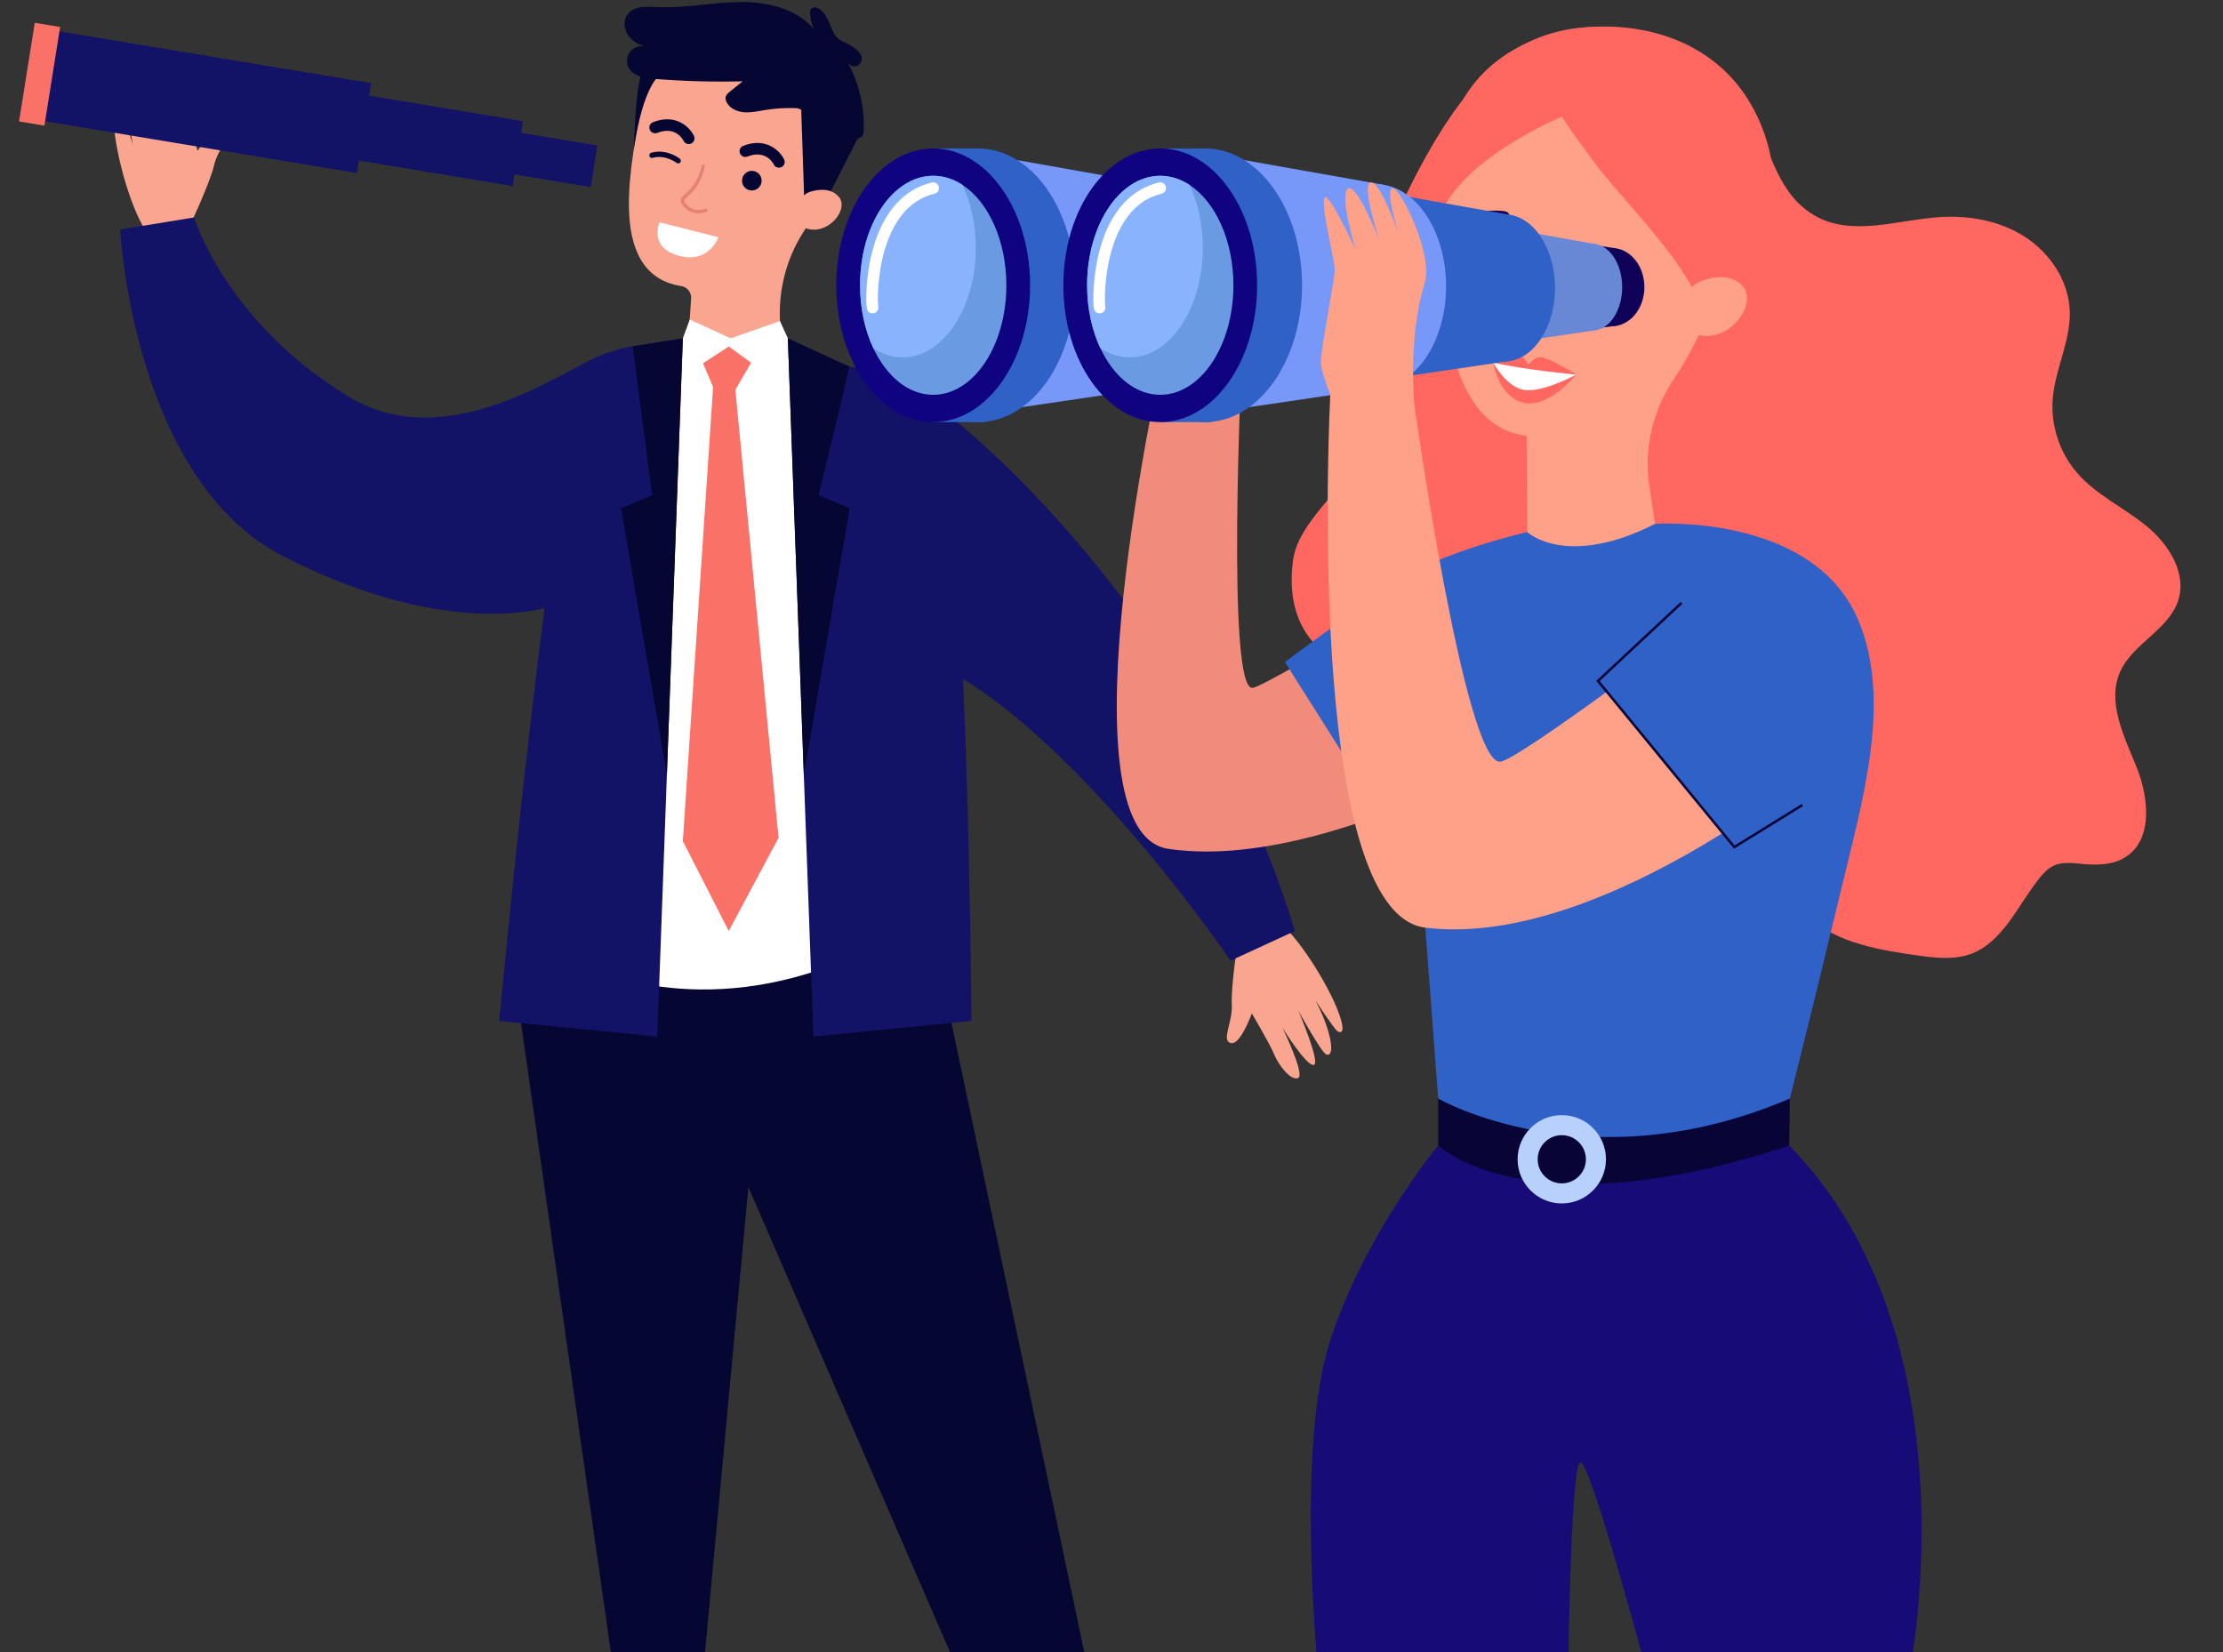 <?xml version="1.0" encoding="UTF-8"?>
<svg xmlns="http://www.w3.org/2000/svg" xmlns:xlink="http://www.w3.org/1999/xlink" width="1850" height="1375" version="1.1" xml:space="preserve">
 <rect width="100%" height="100%" fill="#333333" stroke="none"/>
 <g>
  <title>Layer 1</title>
  <defs transform="translate(0 3.333) translate(0 3.333) translate(0 3.333) translate(0 -3.333) translate(0 -3.333) translate(0 -3.333) translate(0 -3.333) translate(0 -3.333) translate(0 -3.333) translate(0 -3.333) translate(0 -3.333) translate(0 -3.333) translate(0 -3.333) translate(0 -3.333) translate(0 -3.333) translate(0 -3.333) translate(0 -3.333) translate(0 -3.333) translate(0 -3.333) translate(0 -3.333) translate(0 -3.333) translate(0 -3.333) translate(0 -3.333) translate(0 -3.333) translate(0 -3.333) translate(0 -3.333) translate(0 -3.333) translate(0 -3.333) translate(0 -3.333) translate(0 -3.333) translate(0 -3.333) translate(0 -3.333) translate(0 -3.333) translate(0 -3.333) translate(0 -3.333) translate(0 -3.333) translate(0 -3.333) translate(0 -3.333) translate(0 -3.333) translate(0 -3.333) translate(0 -3.333) translate(0 -3.333) translate(0 -3.333) translate(0 -3.333) translate(0 -3.333) translate(0 -3.333) translate(0 -3.333) translate(0 -3.333) translate(0 -3.333) translate(0 -3.333) translate(0 -3.333) translate(0 -3.333) translate(0 -3.333) translate(0 -3.333) translate(0 -3.333) translate(0 -3.333) translate(0 -3.333) translate(-30 -33.333) translate(320 546.666) translate(-6.667 -343.333) translate(-33.333 0) translate(-33.333 0) translate(-33.333 0) translate(-33.333 0) translate(-33.333 0) translate(-33.333 0) translate(-33.333 0) translate(-3.333 0) translate(0 33.333) translate(0 -33.333) translate(0 -33.333) translate(0 33.333) translate(33.333 0) translate(33.333 0) translate(-33.333 0) translate(-33.333 0) translate(-33.333 0) translate(0 3.333) translate(0 3.333) translate(0 3.333) translate(0 3.333) translate(0 3.333) translate(0 3.333) translate(13.333 66.667) translate(-16.667 -143.333) translate(40 403.333) translate(240 170) translate(3.333 0) translate(-3.333 0) translate(6.667 0) translate(-6.667 0) translate(0 -0) translate(0 -6.667) translate(-19 0) translate(6.667 10) translate(-26.667 -20) translate(-366.666 16.667) translate(-293.333 -333.333) translate(-6.667 493.333) translate(-46.667 -969.999) translate(899.999 379.999) translate(-779.999 -133.333) translate(333.333 543.333) translate(300 20) translate(0 -5) translate(0 -0.196) translate(0.393 0) translate(-3.333 0) translate(-3.333 0) translate(3.333 0) translate(3.333 0) translate(3.333 0) translate(-3.333 0) translate(0 -3.333) translate(-846.665 60) translate(146.666 -313.333) translate(749.999 246.666) translate(-226.666 -516.666) translate(-103.333 406.666) translate(276.666 116.666) translate(0 6.667) translate(-369.999 -613.332)">
   <rect id="SVGID_1_" y="0" transform="matrix(-1 -4.489754e-11 4.489754e-11 -1 2670.047 2000)" width="2670.05" height="2000"></rect>
  </defs>
  <clipPath id="SVGID_00000106128776316097742610000002848696234945902487_" transform="translate(0 3.333) translate(0 3.333) translate(0 3.333) translate(0 -3.333) translate(0 -3.333) translate(0 -3.333) translate(0 -3.333) translate(0 -3.333) translate(0 -3.333) translate(0 -3.333) translate(0 -3.333) translate(0 -3.333) translate(0 -3.333) translate(0 -3.333) translate(0 -3.333) translate(0 -3.333) translate(0 -3.333) translate(0 -3.333) translate(0 -3.333) translate(0 -3.333) translate(0 -3.333) translate(0 -3.333) translate(0 -3.333) translate(0 -3.333) translate(0 -3.333) translate(0 -3.333) translate(0 -3.333) translate(0 -3.333) translate(0 -3.333) translate(0 -3.333) translate(0 -3.333) translate(0 -3.333) translate(0 -3.333) translate(0 -3.333) translate(0 -3.333) translate(0 -3.333) translate(0 -3.333) translate(0 -3.333) translate(0 -3.333) translate(0 -3.333) translate(0 -3.333) translate(0 -3.333) translate(0 -3.333) translate(0 -3.333) translate(0 -3.333) translate(0 -3.333) translate(0 -3.333) translate(0 -3.333) translate(0 -3.333) translate(0 -3.333) translate(0 -3.333) translate(0 -3.333) translate(0 -3.333) translate(0 -3.333) translate(0 -3.333) translate(0 -3.333) translate(0 -3.333) translate(-30 -33.333) translate(320 546.666) translate(-6.667 -343.333) translate(-33.333 0) translate(-33.333 0) translate(-33.333 0) translate(-33.333 0) translate(-33.333 0) translate(-33.333 0) translate(-33.333 0) translate(-3.333 0) translate(0 33.333) translate(0 -33.333) translate(0 -33.333) translate(0 33.333) translate(33.333 0) translate(33.333 0) translate(-33.333 0) translate(-33.333 0) translate(-33.333 0) translate(0 3.333) translate(0 3.333) translate(0 3.333) translate(0 3.333) translate(0 3.333) translate(0 3.333) translate(13.333 66.667) translate(-16.667 -143.333) translate(40 403.333) translate(240 170) translate(3.333 0) translate(-3.333 0) translate(6.667 0) translate(-6.667 0) translate(0 -0) translate(0 -6.667) translate(-19 0) translate(6.667 10) translate(-26.667 -20) translate(-366.666 16.667) translate(-293.333 -333.333) translate(-6.667 493.333) translate(-46.667 -969.999) translate(899.999 379.999) translate(-779.999 -133.333) translate(333.333 543.333) translate(300 20) translate(0 -5) translate(0 -0.196) translate(0.393 0) translate(-3.333 0) translate(-3.333 0) translate(3.333 0) translate(3.333 0) translate(3.333 0) translate(-3.333 0) translate(0 -3.333) translate(-846.665 60) translate(146.666 -313.333) translate(749.999 246.666) translate(-226.666 -516.666) translate(-103.333 406.666) translate(276.666 116.666) translate(0 6.667) translate(-369.999 -613.332)">
   <use xlink:href="#SVGID_1_" id="svg_3" y="-98.529" x="-81.94"></use>
  </clipPath>
  <g id="svg_5">
   <g id="svg_6">
    <path class="st2" d="m1030.343,782.111c0,0 -6.13,39.37 -5.23,54.02c0.9,14.65 -9.02,29.77 -0.92,31.95c8.1,2.18 17.56,-24.66 17.56,-24.66s15.08,25.39 18.52,33.93c3.44,8.54 13.48,22.14 19.92,19.94c6.44,-2.2 -12.97,-42 -12.97,-42s19.63,31.81 25.98,31.05c6.34,-0.76 -12.67,-45.08 -12.67,-45.08s19.28,35 23.19,36.36c3.91,1.35 5.9,-3.69 2.09,-17.83c-3.81,-14.14 -11.33,-27.5 -11.33,-27.5s15.39,23.52 18.23,25.67c2.83,2.15 8.34,2.98 0.49,-17.31c-7.85,-20.28 -31.96,-61.17 -52.33,-76.47l-30.53,17.93z" fill="#F9A58F" id="svg_7"></path>
   </g>
   <g id="svg_8">
    <g id="svg_9">
     <path class="st2" d="m873.123,1544.411c0,0 23.83,79.6 23.24,80.7c-0.6,1.1 5.6,10.72 5.6,10.72l24.2,4.34l22.09,-10.17c0,0 -12.39,-95.08 -14.35,-106.42c-3.61,-20.83 -60.78,20.83 -60.78,20.83z" fill="#F9A58F" id="svg_10"></path>
    </g>
    <g id="svg_11">
     <path class="st3" d="m948.253,1630.011c0,0 -27.9,9.78 -51.74,-6.4c0,0 -92.89,34.88 -90.06,61.4c0,0 -3.96,7.9 36.29,6.2c40.25,-1.71 102.79,-3.5 104.47,-4.43c1.68,-0.94 9.56,3.32 1.04,-56.77z" fill="#060633" id="svg_12"></path>
    </g>
   </g>
   <g id="svg_13">
    <polygon class="st3" points="777.803,784.94 952.143,1610.835 892.283,1609.565 622.813,987.979 565.703,1600.265 519.773,1454.802 423.373,779.799 553.323,709.829 " fill="#060633" id="svg_14"></polygon>
   </g>
   <g id="svg_15">
    <path class="st2" d="m158.133,187.581c0,0 16.87,-35.99 20.11,-50.31c3.23,-14.32 16.95,-25.95 9.8,-30.39c-7.15,-4.44 -23.71,18.57 -23.71,18.57s-7.35,-28.73 -8.26,-37.92c-0.91,-9.2 -6.73,-25.15 -13.51,-24.9c-6.78,0.25 0.68,44.05 0.68,44.05s-9.92,-36.21 -16.21,-37.32c-6.29,-1.11 -0.46,46.92 -0.46,46.92s-8.68,-39.17 -12.05,-41.6c-3.37,-2.43 -6.69,1.83 -6.99,16.5c-0.3,14.66 3.17,29.66 3.17,29.66s-8.17,-27.04 -10.29,-29.92c-2.12,-2.88 -7.16,-5.28 -5.31,16.46c1.85,21.73 13.53,67.95 28.77,88.54l34.26,-8.34z" fill="#F9A58F" id="svg_16"></path>
   </g>
   <g id="svg_17">
    <g id="svg_18">
     <path class="st2" d="m531.743,95.481l0.09,0.02c0.06,-1.13 0.12,-2.26 0.22,-3.39c4.58,-50.29 50.59,-86.8 101.19,-78.79c42.16,6.67 73.79,43.65 73.86,86.41c0.03,15.87 -4.08,30.58 -11.19,43.28c-9.95,19.73 -18.67,36.59 -27.53,50.46c-14.66,22.93 -21.12,50.17 -19.05,77.33l1.64,21.36c-56.28,23.73 -78.34,-5.13 -78.34,-5.13l2.52,-38.7c0.33,-5.05 -3.27,-9.47 -8.26,-10.25c-0.03,-0.01 -0.06,-0.01 -0.09,-0.02c-66.16,-10.44 -37.8,-112.54 -35.06,-142.58z" fill="#F9A58F" id="svg_19"></path>
    </g>
    <g id="svg_20">
     <path class="st3" d="m617.553,149.621c0.41,-4.5 4.38,-7.81 8.87,-7.4c4.49,0.41 7.8,4.38 7.39,8.88c-0.41,4.5 -4.38,7.81 -8.87,7.4c-4.5,-0.4 -7.8,-4.38 -7.39,-8.88z" fill="#060633" id="svg_21"></path>
    </g>
    <g id="svg_22">
     <path class="st3" d="m647.823,139.571c0.84,0.08 1.7,-0.06 2.51,-0.45c2.38,-1.15 3.38,-4.01 2.23,-6.4c-3.47,-7.18 -15.03,-18.8 -34.06,-11.35c-2.46,0.96 -3.67,3.74 -2.71,6.21c0.96,2.46 3.74,3.68 6.2,2.71c15.63,-6.13 21.7,6.07 21.95,6.59c0.76,1.57 2.27,2.54 3.88,2.69z" fill="#060633" id="svg_23"></path>
    </g>
    <g id="svg_24">
     <path class="st3" d="m572.753,119.881c0.83,0.08 1.7,-0.07 2.51,-0.45c2.38,-1.15 3.38,-4.02 2.23,-6.4c-3.46,-7.19 -15.03,-18.81 -34.06,-11.35c-2.46,0.96 -3.67,3.74 -2.71,6.21c0.96,2.47 3.74,3.68 6.2,2.72c15.63,-6.13 21.7,6.07 21.95,6.59c0.76,1.57 2.26,2.54 3.88,2.68z" fill="#060633" id="svg_25"></path>
    </g>
    <g id="svg_26">
     <polygon class="st3" points="714.003,114.802 684.923,171.832 669.323,167.202 666.743,89.972 " fill="#060633" id="svg_27"></polygon>
    </g>
    <g id="svg_28">
     <path class="st2" d="m667.043,165.091c1.67,-2.7 4.32,-4.63 7.36,-5.55c6.25,-1.89 17.13,-3.57 23.78,4.42c9.75,11.73 -14.42,38.25 -34.46,22.14c-0.01,0 -5.55,-6.67 3.32,-21.01z" fill="#F9A58F" id="svg_29"></path>
    </g>
    <g id="svg_30">
     <path class="st4" d="m573.083,175.311c7.46,4.54 14.79,0.96 14.87,0.91c0.7,-0.35 0.98,-1.2 0.63,-1.9c-0.35,-0.7 -1.2,-0.99 -1.9,-0.64c-0.34,0.17 -8.5,4.06 -15.61,-3.71c-1.16,-1.27 -1.73,-2.26 -1.7,-2.96c0.05,-0.98 1.32,-2.12 3.09,-3.71c4.06,-3.65 10.85,-9.78 14.16,-24.7c0.17,-0.77 -0.32,-1.53 -1.08,-1.7c-0.76,-0.17 -1.52,0.31 -1.69,1.08c-3.11,14.04 -9.24,19.55 -13.29,23.2c-2.19,1.97 -3.92,3.53 -4.02,5.69c-0.08,1.54 0.68,3.09 2.44,5.01c1.34,1.47 2.72,2.59 4.1,3.43z" fill="#E58370" id="svg_31"></path>
    </g>
    <g id="svg_32">
     <path class="st3" d="m548.873,62.781c0,0 -13.35,7.69 -21.27,60.51c0,0 1.12,-59.59 8.28,-65.51c7.17,-5.91 12.99,5 12.99,5z" fill="#060633" id="svg_33"></path>
    </g>
    <g id="svg_34">
     <g id="svg_35">
      <path class="st3" d="m564.443,136.031c0.65,0 1.3,-0.31 1.72,-0.9c0.71,-0.98 0.51,-2.37 -0.43,-3.1c-0.46,-0.35 -11.26,-8.57 -23.82,-4.89c-1.14,0.33 -1.8,1.56 -1.48,2.74c0.32,1.18 1.5,1.88 2.64,1.53c10.49,-3.06 20,4.11 20.09,4.18c0.38,0.3 0.83,0.44 1.28,0.44z" fill="#060633" id="svg_36"></path>
     </g>
    </g>
   </g>
   <g id="svg_37">
    <path class="st5" d="m655.663,281.601l-87.4,0l-75.6,179.72l0,344.77c0,0 98.25,47.68 227.61,-14.67l-37.72,-403.46l-26.89,-106.36z" fill="#FFFFFF" id="svg_38"></path>
   </g>
   <g id="svg_39">
    <path class="st6" d="m655.663,281.601c0,0 97.65,43.91 123.56,79.86c25.92,35.94 29.25,488.28 29.25,488.28l-131.57,12.98l-21.24,-581.12z" fill="#121266" id="svg_40"></path>
   </g>
   <g id="svg_41">
    <path class="st6" d="m568.263,281.601l-41.75,6.59c0,0 -31.42,32.78 -40.33,45.14c-25.91,35.94 -70.74,516.41 -70.74,516.41l131.57,12.98l21.25,-581.12z" fill="#121266" id="svg_42"></path>
   </g>
   <g id="svg_43">
    <polygon class="st7" points="627.333,298.082 611.963,324.292 647.913,697.289 606.463,774.849 568.263,700.049 593.444,322.042 582.233,295.832 612.373,284.602 " fill="#FA7267" id="svg_44"></polygon>
   </g>
   <g id="svg_45">
    <polygon class="st5" points="655.663,281.602 649.123,267.212 608.023,281.602 574.014,265.952 568.263,281.602 575.503,308.562 606.523,288.382 636.803,310.442 " fill="#FFFFFF" id="svg_46"></polygon>
   </g>
   <g id="svg_47">
    <path class="st3" d="m684.183,9.331c-2.5,-2.58 -7.14,-4.65 -9.25,-1.74c-0.85,1.17 -0.86,2.74 -0.75,4.19c0.3,4.2 1.3,8.35 2.94,12.23c-14.73,-17.3 -39.31,-22.67 -62.01,-22.33c-22.7,0.34 -45.25,5.31 -67.93,4.19c-8.99,-0.44 -19.77,-1.08 -25.05,6.22c-3.69,5.1 -2.84,12.54 0.85,17.63c3.69,5.09 9.68,8.08 15.78,9.59c-4.68,-1.98 -10.55,-0.64 -13.92,3.17c-3.37,3.81 -3.98,9.81 -1.46,14.22c3.86,6.75 12.78,8.25 20.52,8.88c24.65,2.02 49.41,2.72 74.13,2.1c-3.59,2.91 -7.19,5.82 -10.79,8.72c-1.22,0.99 -2.5,2.05 -3.08,3.51c-0.8,2.02 -0.1,4.34 1.08,6.16c3.03,4.72 8.84,7.01 14.42,7.38c5.59,0.36 11.14,-0.9 16.67,-1.81c8.07,-1.32 16.26,-1.89 24.44,-1.69c1.69,0.04 3.43,0.12 4.96,0.85c2.07,0.97 3.44,2.95 4.9,4.7c8.7,10.48 22.49,14.94 35.51,18.91c4.05,1.23 9.4,2.02 11.64,-1.57c0.87,-1.39 0.99,-3.11 1.04,-4.75c0.65,-19.63 -4.13,-39.42 -13.65,-56.59c2.44,4.41 8.47,5.49 11.18,0.36c3.45,-6.53 -4.74,-11.92 -9.35,-14.61c-4.22,-2.45 -8.22,-2.97 -11.36,-7.07c-4.87,-6.42 -5.38,-14.6 -11.46,-20.85z" fill="#060633" id="svg_48"></path>
   </g>
   <g id="svg_49">
    <polygon class="st3" points="707.103,305.222 681.203,412.151 707.103,422.99 668.943,644.699 655.663,281.602 " fill="#060633" id="svg_50"></polygon>
   </g>
   <g id="svg_51">
    <polygon class="st3" points="526.513,288.192 542.723,412.151 516.823,422.99 554.983,644.699 568.263,281.602 " fill="#060633" id="svg_52"></polygon>
   </g>
   <g id="svg_53">
    <path class="st5" d="m597.903,197.461l-49.03,-12.46c0,0 -9.41,20.76 15.87,27.82c25.28,7.06 33.16,-15.36 33.16,-15.36z" fill="#FFFFFF" id="svg_54"></path>
   </g>
   <g id="svg_55">
    <path class="st6" d="m526.513,288.191c0,0 -18.7,2.09 -43.9,15.89c-47.48,26 -124.88,66.91 -192.03,26.28c-102.8,-62.19 -129.03,-149.37 -129.03,-149.37l-61.57,10c0,0 10.71,208.22 135.99,272.15c142.98,72.95 225.94,40.46 225.94,40.46l50.33,-194.62l14.27,-20.79z" fill="#121266" id="svg_56"></path>
   </g>
   <g id="svg_57">
    <path class="st6" d="m707.103,305.221c0,0 36.08,2.72 83.02,40.7c89.58,72.5 227.09,229.09 287.51,428.94l-53.54,24.68c0,0 -160.52,-237.08 -285.15,-260.97l-35.95,-216.35l4.11,-17z" fill="#121266" id="svg_58"></path>
   </g>
   <g id="svg_59">
    <g id="svg_60">
     <polygon class="st6" points="385.493,138.102 491.593,155.722 497.113,121.102 391.013,103.482 " fill="#121266" id="svg_61"></polygon>
    </g>
    <g id="svg_62">
     <polygon class="st6" points="259.553,127.132 426.633,154.892 435.233,100.872 268.153,73.122 " fill="#121266" id="svg_63"></polygon>
    </g>
    <g id="svg_64">
     <polygon class="st6" points="16.413,97.422 296.913,144.022 308.843,69.202 28.343,22.602 " fill="#121266" id="svg_65"></polygon>
    </g>
    <g id="svg_66">
     <polygon class="st7" points="36.973,104.572 15.833,101.062 28.913,18.962 50.053,22.472 " fill="#FA7267" id="svg_67"></polygon>
    </g>
   </g>
  </g>
  <g id="svg_68">
   <g id="svg_69">
    <path class="st8" d="m1348.033,576.421c0,0 -225.11,152.39 -375.76,130.05c-94.02,-13.94 -4.13,-411.72 -4.13,-411.72l65.41,0.97c0,0 -13.54,280.87 9.06,276.76c14.22,-2.59 187.98,-109.02 187.98,-109.02l117.44,112.96z" fill="#F18B7B" id="svg_70"></path>
   </g>
   <g id="svg_71">
    <path class="st9" d="m1430.153,58.881c4.12,3.51 8.05,7.25 11.76,11.19c30.45,32.42 28.49,88.79 70.74,110.67c30.22,15.65 66.46,2.49 100.4,0.02c25.03,-1.82 51.06,2.77 72.15,16.37c21.09,13.61 36.53,36.96 37.28,62.04c0.73,24.63 -12.07,47.76 -14.15,72.32c-1.89,22.38 5.66,45.41 20.44,62.32c15.8,18.08 38.44,28.5 57.11,43.6c18.67,15.1 34.18,39.25 26.91,62.14c-7.79,24.53 -37.64,35.79 -48.25,59.24c-11.41,25.23 3.01,53.75 13.43,79.4c10.41,25.65 13.97,61.08 -9.66,75.5c-10.49,6.4 -23.58,6.46 -35.81,5.31c-8.08,-0.76 -16.66,-1.87 -23.93,1.72c-4.39,2.17 -7.82,5.85 -10.91,9.65c-18.43,22.65 -30.46,53.9 -57.97,63.7c-14.21,5.06 -29.85,3.11 -44.78,1c-31.23,-4.43 -64.08,-10.05 -88.3,-30.23c-42.04,-35.02 -43.65,-100.74 -80.06,-141.58c-29,-32.53 -74.96,-43.64 -118.34,-47.87c-43.38,-4.23 -250.15,27.76 -232.18,-108.82c4.83,-36.73 52.39,-64.43 59.82,-100.72c6.02,-29.4 -5.05,-57.87 -5.47,-87.14c-0.41,-28.69 12.87,-56.88 24.23,-82.74c22.96,-52.32 60.11,-128.97 111.7,-157.82c51.13,-28.62 120.24,-16.42 163.84,20.73z" fill="#FF6760" id="svg_72"></path>
   </g>
   <g id="svg_73">
    <path class="st10" d="m1096.563,1386.471c68.35,-0.31 138.48,-0.68 208.57,-1.08c0.26,-18.63 2.49,-166.58 9.99,-168.46c7.48,-1.87 48.03,147.75 53.51,168.1c75.39,-0.45 150.08,-0.92 221.78,-1.41c5.84,-33.13 43.84,-281.76 -101.4,-430.28l-145.83,9.02l-146.32,-9.02c0,0 -62.21,75.36 -90.27,163.56c-26.95,84.7 -11.32,256.12 -10.03,269.57z" fill="#170B77" id="svg_74"></path>
   </g>
   <g id="svg_75">
    <path class="st11" d="m1196.863,914.261l0,39.09c0,0 74.16,72.16 292.15,0l0.5,-39.09l-191.42,-12.03l-101.23,12.03z" fill="#080435" id="svg_76"></path>
   </g>
   <g id="svg_77">
    <path class="st12" d="m1270.973,442.831c0,0 -73.41,16.54 -112.62,43.6c-28.04,19.36 -89.03,64.55 -89.03,64.55l66.32,104.99c0,0 -16.95,65.87 49.23,98.94l11.99,159.36c0,0 124.27,72.16 292.65,0c0,0 19.75,-77.93 42.07,-171.37c18,-75.37 43.89,-160.08 14.33,-228.05c-38.22,-87.87 -168.59,-78.85 -168.59,-78.85l-106.35,6.83z" fill="#2F61C7" id="svg_78"></path>
   </g>
   <g id="svg_79">
    <path class="st13" d="m1204.763,219.711c0,0 -10.44,-15.53 -18.56,-9.13c-20.71,16.32 1.96,37.66 15.87,42.2l2.69,-33.07z" fill="#ED806E" id="svg_80"></path>
   </g>
   <g id="svg_81">
    <path class="st14" d="m1334.633,29.491c63.76,3.74 115.49,55.54 119.27,119.3c1.25,20.96 -2.65,40.9 -10.47,58.73c-17.25,44.41 -31.52,80.19 -49.38,106.29c-18.11,26.46 -26.26,58.46 -21.52,90.17l4.79,32.02c-73.77,37.48 -106.35,6.83 -106.35,6.83l-0.52,-80.15l0,0c-80.11,-9.03 -70.4,-156.82 -70.69,-200.48l0.13,0.02c-0.07,-1.64 -0.15,-3.27 -0.16,-4.93c-0.48,-73.07 60.76,-132.15 134.9,-127.8z" fill="#FFA089" id="svg_82"></path>
   </g>
   <g id="svg_83">
    <path class="st9" d="m1345.493,158.081c22.54,26.29 46.49,52.06 63.39,82.18c1.87,3.31 15.12,28.23 11.36,31.12c20.54,-15.82 33.6,-39.31 44.58,-62.79c19.04,-40.7 13.09,-89.4 -10.76,-126.8c-23.58,-36.97 -62.86,-56.01 -105.98,-59.24c-46.24,-3.46 -96.56,12.38 -124.56,51.14c-26.28,36.38 -27.19,82.17 -29.95,125.13c3.1,-48.22 67.68,-84.6 106.41,-101.88c-1.13,0.5 29.16,41.46 30.77,43.46c4.79,5.96 9.73,11.83 14.74,17.68z" fill="#FF6760" id="svg_84"></path>
   </g>
   <g id="svg_85">
    <path class="st14" d="m1404.863,243.421c2.03,-4.13 5.59,-7.29 9.85,-9.04c8.76,-3.6 24.22,-7.57 34.94,3.01c15.73,15.52 -15.44,57.14 -46.64,36.76c0,0.01 -8.93,-8.81 1.85,-30.73z" fill="#FFA089" id="svg_86"></path>
   </g>
   <g id="svg_87">
    <path class="st11" d="m1225.823,220.781c-0.63,-6.1 3.8,-11.55 9.9,-12.18c6.1,-0.63 11.55,3.8 12.18,9.9c0.63,6.1 -3.8,11.55 -9.9,12.18c-6.09,0.63 -11.55,-3.8 -12.18,-9.9z" fill="#080435" id="svg_88"></path>
   </g>
   <g id="svg_89">
    <path class="st11" d="m1330.683,231.851c-0.63,-6.1 3.8,-11.55 9.9,-12.18c6.1,-0.63 11.55,3.8 12.18,9.9c0.63,6.1 -3.8,11.55 -9.9,12.18c-6.09,0.63 -11.55,-3.8 -12.18,-9.9z" fill="#080435" id="svg_90"></path>
   </g>
   <g id="svg_91">
    <path class="st15" d="m1254.003,184.501c1.17,-0.63 2.05,-1.75 2.34,-3.14c0.51,-2.5 -1.1,-4.94 -3.6,-5.45c-0.75,-0.15 -18.45,-3.63 -36.35,7.05c-2.19,1.31 -2.91,4.14 -1.61,6.33c1.3,2.2 4.22,2.89 6.32,1.61c14.81,-8.83 29.64,-5.96 29.79,-5.93c1.1,0.21 2.19,0.02 3.11,-0.47z" fill="#100259" id="svg_92"></path>
   </g>
   <g id="svg_93">
    <path class="st13" d="m1280.993,274.461c-13.13,-1.91 -17.56,-11.74 -18,-17.42c-0.08,-0.99 0.23,-1.98 0.86,-2.75c11.69,-14.44 10.33,-35.46 10.32,-35.67c-0.15,-2.14 1.45,-4 3.59,-4.16c2.11,-0.16 4,1.45 4.16,3.59c0.07,0.95 1.54,22.98 -10.93,39.71c0.79,3.06 3.98,9.89 16.45,9.2c2.19,-0.1 3.98,1.52 4.1,3.66c0.12,2.14 -1.52,3.98 -3.66,4.1c-2.53,0.15 -4.82,0.04 -6.89,-0.26z" fill="#ED806E" id="svg_94"></path>
   </g>
   <g id="svg_95">
    <g id="svg_96">
     <path class="st9" d="m1242.703,301.811c0,0 15.26,-8.65 20.84,-6.81c5.58,1.84 8.37,8.84 8.37,8.84s3.71,-6.67 10.61,-6.43c6.9,0.23 29.28,14.34 29.28,14.34s-23.1,28.3 -43.79,23.48c-21.07,-4.91 -25.31,-33.42 -25.31,-33.42l0,0z" fill="#FF6760" id="svg_97"></path>
    </g>
    <g id="svg_98">
     <path class="st5" d="m1311.813,311.751c0,0 -42.24,-3.8 -69.1,-9.94c0,0 11.46,22.06 27.62,22.95c16.16,0.88 41.48,-13.01 41.48,-13.01z" fill="#FFFFFF" id="svg_99"></path>
    </g>
   </g>
   <g id="svg_100">
    <path class="st15" d="m1135.643,658.061c1.04,0 1.94,-0.78 2.07,-1.84c0.05,-0.38 4.89,-38.04 34.02,-65.44c0.84,-0.79 0.88,-2.11 0.09,-2.95c-0.79,-0.84 -2.11,-0.88 -2.95,-0.09c-30.27,28.47 -35.11,66.38 -35.3,67.98c-0.14,1.15 0.68,2.18 1.82,2.32c0.09,0.01 0.17,0.02 0.25,0.02z" fill="#100259" id="svg_101"></path>
   </g>
   <g id="svg_102">
    <path class="st16" d="m1262.963,964.841c0,-20.28 16.49,-36.77 36.77,-36.77c20.28,0 36.77,16.5 36.77,36.77c0,20.27 -16.5,36.77 -36.77,36.77c-20.27,-0.01 -36.77,-16.5 -36.77,-36.77zm16.7,0c0,11.06 9,20.06 20.07,20.06s20.07,-9 20.07,-20.06c0,-11.06 -9,-20.07 -20.07,-20.07s-20.07,9 -20.07,20.07z" fill="#B8D0FC" id="svg_103"></path>
   </g>
   <g id="svg_104">
    <g id="svg_105">
     <g id="svg_106">
      <g id="svg_107">
       <polygon class="st15" points="1095.304,197.792 1155.483,206.612 1155.483,271.232 1095.304,278.572 " fill="#100259" id="svg_108"></polygon>
      </g>
      <g id="svg_109">
       <ellipse class="st15" cx="1152.473" cy="238.951" rx="27.07" ry="32.55" fill="#100259" id="svg_110"></ellipse>
      </g>
     </g>
     <g id="svg_111">
      <g id="svg_112">
       <polygon class="st17" points="1083.793,193.392 1138.993,203.172 1138.993,274.832 1083.793,282.972 " fill="#6888D6" id="svg_113"></polygon>
      </g>
      <g id="svg_114">
       <ellipse class="st17" cx="1136.233" cy="239.041" rx="24.83" ry="36.09" fill="#6888D6" id="svg_115"></ellipse>
      </g>
     </g>
     <g id="svg_116">
      <g id="svg_117">
       <polygon class="st12" points="974.073,162.202 1067.703,178.792 1067.703,300.352 974.073,314.152 " fill="#2F61C7" id="svg_118"></polygon>
      </g>
      <g id="svg_119">
       <ellipse class="st12" cx="1063.013" cy="239.641" rx="42.13" ry="61.23" fill="#2F61C7" id="svg_120"></ellipse>
      </g>
     </g>
     <g id="svg_121">
      <g id="svg_122">
       <polygon class="st18" points="832.813,130.842 962.603,153.832 962.603,322.342 832.813,341.482 " fill="#7798F8" id="svg_123"></polygon>
      </g>
      <g id="svg_124">
       <ellipse class="st18" cx="956.103" cy="238.181" rx="58.4" ry="84.88" fill="#7798F8" id="svg_125"></ellipse>
      </g>
     </g>
     <g id="svg_126">
      <ellipse class="st12" cx="813.983" cy="237.431" rx="80.64" ry="113.87" fill="#2F61C7" id="svg_127"></ellipse>
     </g>
     <g id="svg_128">
      <polygon class="st12" points="776.613,123.572 815.063,123.582 819.353,351.302 776.613,351.302 " fill="#2F61C7" id="svg_129"></polygon>
     </g>
     <g id="svg_130">
      <ellipse class="st19" cx="776.613" cy="237.431" rx="80.64" ry="113.87" fill="#0F0382" id="svg_131"></ellipse>
     </g>
     <g id="svg_132">
      <path class="st20" d="m715.743,237.441c0,19.5 4.09,37.57 11.06,52.39c0.01,0 0.01,0 0.01,0c11.01,23.44 29.21,38.75 49.81,38.75c33.62,0 60.88,-40.81 60.88,-91.14c0,-37.35 -15.01,-69.46 -36.5,-83.54c0,0 0.01,-0.01 -0.01,-0.01c-7.46,-4.89 -15.7,-7.6 -24.37,-7.6c-33.63,0 -60.88,40.81 -60.88,91.15z" fill="#6A9BE2" id="svg_133"></path>
     </g>
     <g id="svg_134">
      <path class="st21" d="m715.743,237.441c0,19.5 4.09,37.57 11.06,52.39c0.01,0 0.01,0 0.01,0c7.47,4.89 15.7,7.6 24.37,7.6c33.62,0 60.87,-40.81 60.87,-91.14c0,-19.5 -4.09,-37.56 -11.06,-52.38c0,0 0.01,-0.01 -0.01,-0.01c-7.46,-4.89 -15.7,-7.6 -24.37,-7.6c-33.62,-0.01 -60.87,40.8 -60.87,91.14z" fill="#89B4FD" id="svg_135"></path>
     </g>
     <g id="svg_136">
      <path class="st5" d="m726.183,260.821c0.3,0 0.6,-0.03 0.91,-0.09c2.61,-0.5 4.32,-3.02 3.82,-5.63c-0.66,-3.46 -1.08,-24.63 5.07,-46.17c3.44,-12.06 8.3,-22.12 14.45,-29.9c7.31,-9.25 16.49,-15.24 27.3,-17.81c2.58,-0.61 4.18,-3.21 3.56,-5.79c-0.61,-2.58 -3.21,-4.18 -5.79,-3.57c-23.33,5.55 -40.19,24.37 -48.77,54.43c-6.37,22.33 -6.35,44.95 -5.27,50.62c0.44,2.31 2.45,3.91 4.72,3.91z" fill="#FFFFFF" id="svg_137"></path>
     </g>
    </g>
    <g id="svg_138">
     <g id="svg_139">
      <g id="svg_140">
       <polygon class="st15" points="1284.254,197.792 1344.423,206.612 1344.423,271.232 1284.254,278.572 " fill="#100259" id="svg_141"></polygon>
      </g>
      <g id="svg_142">
       <ellipse class="st15" cx="1341.413" cy="238.951" rx="27.07" ry="32.55" fill="#100259" id="svg_143"></ellipse>
      </g>
     </g>
     <g id="svg_144">
      <g id="svg_145">
       <polygon class="st17" points="1272.744,193.392 1327.943,203.172 1327.943,274.832 1272.744,282.972 " fill="#6888D6" id="svg_146"></polygon>
      </g>
      <g id="svg_147">
       <ellipse class="st17" cx="1325.173" cy="239.041" rx="24.83" ry="36.09" fill="#6888D6" id="svg_148"></ellipse>
      </g>
     </g>
     <g id="svg_149">
      <g id="svg_150">
       <polygon class="st12" points="1163.023,162.202 1256.653,178.792 1256.653,300.352 1163.023,314.152 " fill="#2F61C7" id="svg_151"></polygon>
      </g>
      <g id="svg_152">
       <ellipse class="st12" cx="1251.963" cy="239.641" rx="42.13" ry="61.23" fill="#2F61C7" id="svg_153"></ellipse>
      </g>
     </g>
     <g id="svg_154">
      <g id="svg_155">
       <polygon class="st18" points="1021.754,130.842 1151.543,153.832 1151.543,322.342 1021.754,341.482 " fill="#7798F8" id="svg_156"></polygon>
      </g>
      <g id="svg_157">
       <ellipse class="st18" cx="1145.043" cy="238.181" rx="58.4" ry="84.88" fill="#7798F8" id="svg_158"></ellipse>
      </g>
     </g>
     <g id="svg_159">
      <ellipse class="st12" cx="1002.933" cy="237.431" rx="80.64" ry="113.87" fill="#2F61C7" id="svg_160"></ellipse>
     </g>
     <g id="svg_161">
      <polygon class="st12" points="965.564,123.572 1006.033,123.652 1008.294,351.302 965.564,351.302 " fill="#2F61C7" id="svg_162"></polygon>
     </g>
     <g id="svg_163">
      <ellipse class="st19" cx="965.563" cy="237.431" rx="80.64" ry="113.87" fill="#0F0382" id="svg_164"></ellipse>
     </g>
     <g id="svg_165">
      <path class="st20" d="m904.693,237.441c0,19.5 4.09,37.57 11.06,52.39c0.01,0 0.01,0 0.01,0c11.01,23.44 29.21,38.75 49.81,38.75c33.62,0 60.88,-40.81 60.88,-91.14c0,-37.35 -15.01,-69.46 -36.5,-83.54c0,0 0.01,-0.01 -0.01,-0.01c-7.46,-4.89 -15.7,-7.6 -24.37,-7.6c-33.63,0.01 -60.88,40.81 -60.88,91.15z" fill="#6A9BE2" id="svg_166"></path>
     </g>
     <g id="svg_167">
      <path class="st21" d="m904.693,237.441c0,19.5 4.09,37.57 11.06,52.39c0.01,0 0.01,0 0.01,0c7.47,4.89 15.7,7.6 24.37,7.6c33.62,0 60.87,-40.81 60.87,-91.14c0,-19.5 -4.09,-37.56 -11.06,-52.38c0,0 0.01,-0.01 -0.01,-0.01c-7.46,-4.89 -15.7,-7.6 -24.37,-7.6c-33.62,0 -60.87,40.8 -60.87,91.14z" fill="#89B4FD" id="svg_168"></path>
     </g>
     <g id="svg_169">
      <path class="st5" d="m915.123,260.821c0.3,0 0.6,-0.03 0.91,-0.09c2.61,-0.5 4.32,-3.02 3.82,-5.63c-0.66,-3.46 -1.08,-24.63 5.07,-46.17c3.44,-12.06 8.3,-22.12 14.45,-29.9c7.31,-9.25 16.49,-15.24 27.3,-17.81c2.58,-0.62 4.18,-3.21 3.56,-5.79c-0.61,-2.58 -3.21,-4.18 -5.79,-3.57c-23.33,5.55 -40.19,24.37 -48.77,54.43c-6.37,22.33 -6.35,44.95 -5.27,50.62c0.44,2.31 2.46,3.91 4.72,3.91z" fill="#FFFFFF" id="svg_170"></path>
     </g>
    </g>
   </g>
   <g id="svg_171">
    <g id="svg_172">
     <path class="st14" d="m1135.763,390.921c0,0 -37.71,-73.56 -36.48,-90.9c1.23,-17.34 11.71,-67.83 11.46,-76.22c-0.25,-8.39 -11.41,-51.2 -8.61,-58.91c2.8,-7.71 25.83,42.64 25.83,42.64s-13.61,-45.72 -6.22,-50.54c7.39,-4.82 26.24,42.95 26.24,42.95s-15.27,-45.89 -7.43,-48.03c7.85,-2.14 23.29,42.25 23.29,42.25s-11.36,-35.81 -5.1,-37.38c6.26,-1.56 34.31,54.78 26.97,78.65c-17.33,56.38 -6.29,124.74 -6.29,124.74l-43.66,30.75z" fill="#FFA089" id="svg_173"></path>
    </g>
   </g>
   <g id="svg_174">
    <path class="st14" d="m1531.583,622.611c0,0 -194.26,167.97 -345.42,149.45c-101.83,-12.48 -79.09,-443.61 -79.09,-443.61l69.8,7.32c0,0 41.79,298.22 71.29,298.22c14.46,0 178.54,-124.71 178.54,-124.71l104.88,113.33z" fill="#FFA089" id="svg_175"></path>
   </g>
   <g id="svg_176">
    <polygon class="st12" points="1413.103,485.049 1325.153,560.979 1456.643,721.23 1542.534,633.999 1517.884,559.009 " fill="#2F61C7" id="svg_177"></polygon>
   </g>
   <g id="svg_178">
    <polygon class="st11" points="1443.093,706.339 1500.483,670.879 1499.413,669.129 1443.544,703.64 1331.263,566.809 1400.113,502.479 1398.713,500.969 1328.453,566.619 " fill="#080435" id="svg_179"></polygon>
   </g>
  </g>
 </g>
</svg>
